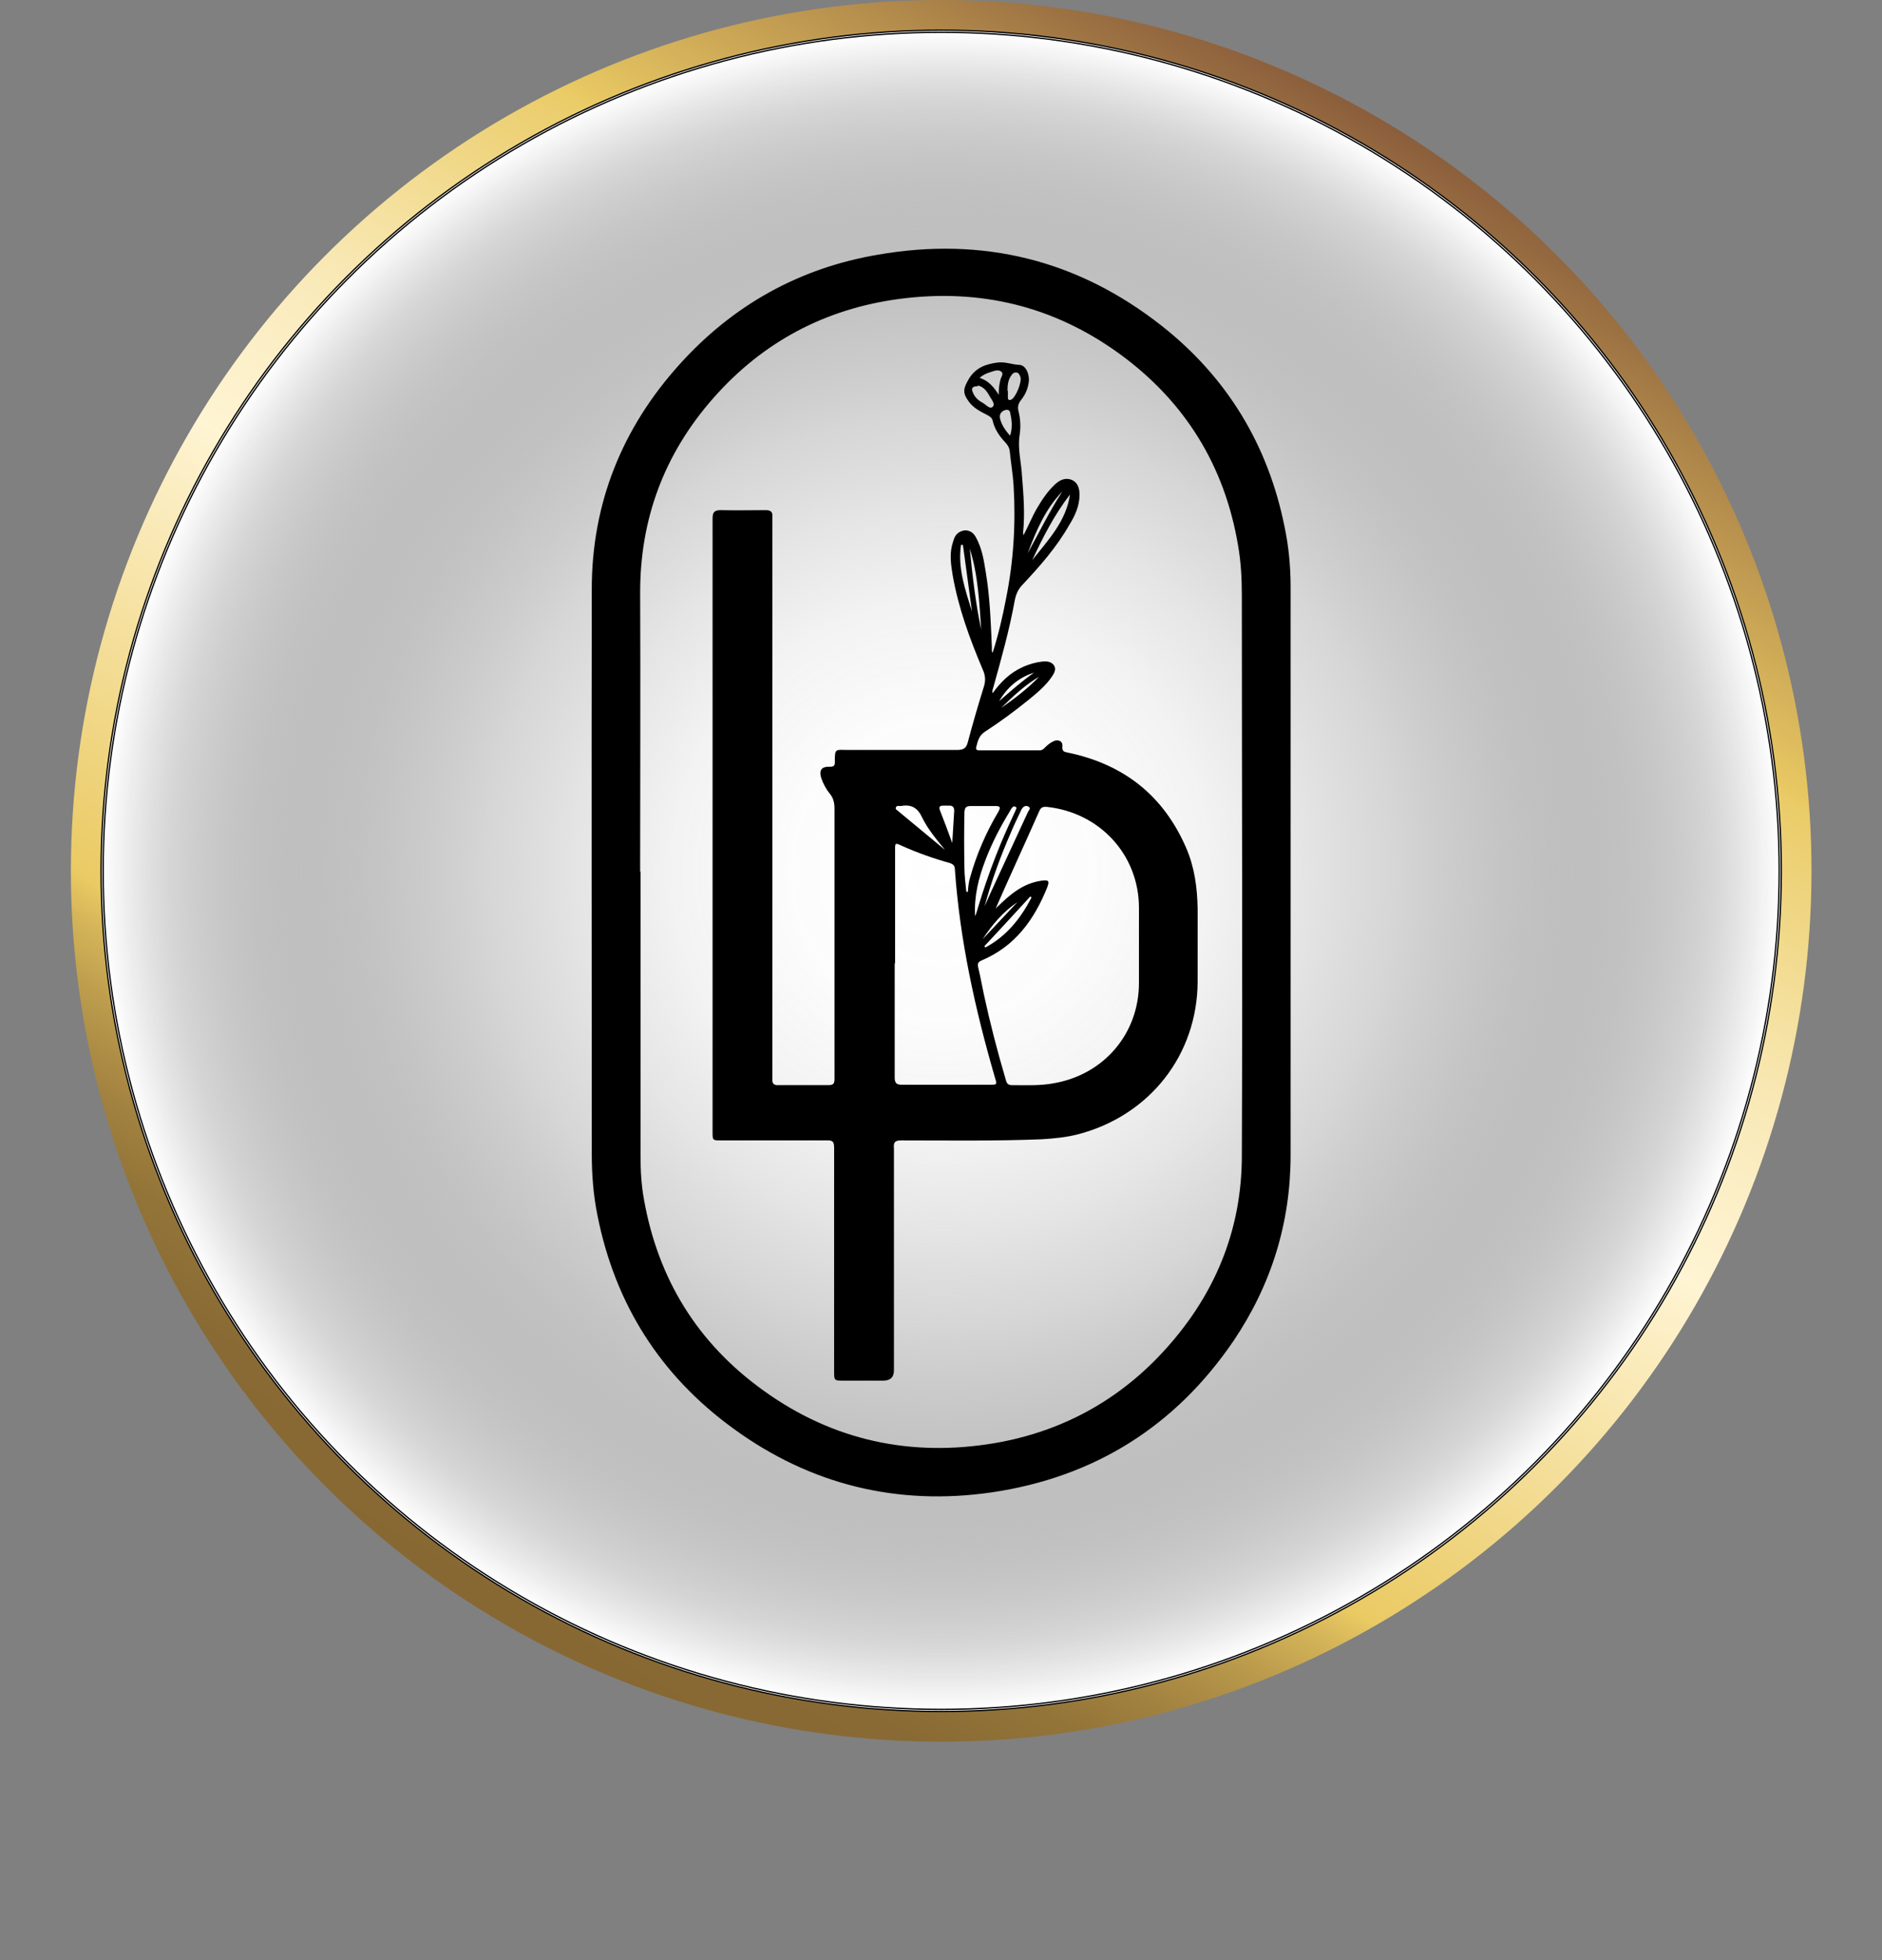 <?xml version="1.0" encoding="UTF-8"?>
<svg id="Layer_1" data-name="Layer 1" xmlns="http://www.w3.org/2000/svg" xmlns:xlink="http://www.w3.org/1999/xlink" viewBox="0 0 49.39 51.41">
  <rect x="0" y="0" width="49.39" height="51.41" fill="#808080" stroke="none"/>
  <defs>
    <style>
      .cls-1 {
        fill: url(#linear-gradient);
      }

      .cls-1, .cls-2, .cls-3 {
        stroke-width: 0px;
      }

      .cls-3 {
        fill: none;
      }

      .cls-4 {
        clip-path: url(#clippath);
      }

      .cls-5 {
        fill: url(#radial-gradient);
        stroke: #fff;
        stroke-width: .02px;
      }

      .cls-5, .cls-6 {
        stroke-miterlimit: 10;
      }

      .cls-6 {
        fill: #fff;
        stroke: #020202;
        stroke-width: .09px;
      }
    </style>
    <linearGradient id="linear-gradient" x1="13.27" y1="42.62" x2="36.12" y2="3.06" gradientUnits="userSpaceOnUse">
      <stop offset="0" stop-color="#876833"/>
      <stop offset=".06" stop-color="#896a34"/>
      <stop offset=".11" stop-color="#937438"/>
      <stop offset=".15" stop-color="#a38340"/>
      <stop offset=".19" stop-color="#b9994b"/>
      <stop offset=".23" stop-color="#d6b659"/>
      <stop offset=".25" stop-color="#eaca63"/>
      <stop offset=".51" stop-color="#fff4d3"/>
      <stop offset=".55" stop-color="#fdf1cb"/>
      <stop offset=".62" stop-color="#f9e9b7"/>
      <stop offset=".69" stop-color="#f3dd95"/>
      <stop offset=".78" stop-color="#eacb67"/>
      <stop offset=".78" stop-color="#eaca63"/>
      <stop offset=".92" stop-color="#af874a"/>
      <stop offset="1" stop-color="#8b5e3c"/>
    </linearGradient>
    <radialGradient id="radial-gradient" cx="24.7" cy="22.84" fx="24.7" fy="22.84" r="22.02" gradientUnits="userSpaceOnUse">
      <stop offset="0" stop-color="#fff"/>
      <stop offset=".18" stop-color="#fcfcfc" stop-opacity=".99"/>
      <stop offset=".32" stop-color="#f2f2f2" stop-opacity=".95"/>
      <stop offset=".43" stop-color="#e2e2e2" stop-opacity=".89"/>
      <stop offset=".54" stop-color="#ccc" stop-opacity=".8"/>
      <stop offset=".64" stop-color="#afafaf" stop-opacity=".69"/>
      <stop offset=".74" stop-color="#8b8b8b" stop-opacity=".55"/>
      <stop offset=".83" stop-color="#616161" stop-opacity=".38"/>
      <stop offset=".92" stop-color="#313131" stop-opacity=".2"/>
      <stop offset="1" stop-color="#000" stop-opacity="0"/>
    </radialGradient>
    <clipPath id="clippath">
      <rect class="cls-3" y="3" width="49.39" height="48.41"/>
    </clipPath>
  </defs>
  <g>
    <circle class="cls-1" cx="24.7" cy="22.84" r="22.84"/>
    <circle class="cls-6" cx="24.7" cy="22.84" r="22.02"/>
    <circle class="cls-5" cx="24.7" cy="22.84" r="22.02"/>
  </g>
  <g id="Logo.psd">
    <g class="cls-4">
      <path class="cls-2" d="m33.87,22.86c0,2.48,0,4.95,0,7.43,0,1.77-.5,3.4-1.5,4.88-1.52,2.23-3.64,3.57-6.34,3.97-2.48.36-4.76-.2-6.78-1.67-1.93-1.4-3.11-3.28-3.57-5.59-.11-.54-.15-1.08-.15-1.63,0-4.93-.01-9.87,0-14.8,0-2.24.79-4.22,2.31-5.9,1.39-1.54,3.13-2.52,5.2-2.87,2.76-.48,5.25.14,7.44,1.86,1.73,1.36,2.8,3.14,3.23,5.27.11.52.16,1.05.16,1.58,0,2.5,0,4.99,0,7.49Zm-17.06,0c0,2.49,0,4.97,0,7.46,0,.38.02.76.09,1.14.37,2.08,1.4,3.77,3.15,5.02,1.81,1.3,3.85,1.74,6.05,1.37,1.87-.32,3.43-1.22,4.65-2.65,1.21-1.41,1.84-3.05,1.84-4.89.02-4.89,0-9.78,0-14.67,0-.45-.02-.89-.1-1.34-.35-2.08-1.39-3.77-3.11-5.02-1.72-1.25-3.66-1.72-5.78-1.44-1.95.26-3.58,1.13-4.87,2.59-1.3,1.47-1.94,3.19-1.93,5.15.01,2.43,0,4.85,0,7.28Z"/>
      <path class="cls-2" d="m26.05,17.12c.15-.47.26-.94.35-1.41.2-.99.26-1.98.2-2.98-.02-.3-.07-.59-.1-.89-.01-.1-.06-.18-.13-.25-.15-.16-.27-.34-.32-.56-.02-.08-.08-.11-.15-.15-.18-.09-.35-.18-.47-.34-.18-.24-.15-.35,0-.61.18-.29.44-.38.74-.42.2-.03.38.05.58.06.16,0,.27.23.25.43-.02.19-.09.35-.21.5-.07.09-.09.18-.06.29.05.2.06.4.03.61-.06.36.04.71.06,1.07.04.5.08.99.03,1.49,0,.01,0,.03.01.08.13-.25.23-.5.36-.72.13-.22.27-.43.46-.61.12-.11.26-.19.43-.13.18.07.22.23.22.4,0,.29-.12.55-.27.79-.33.58-.77,1.08-1.22,1.56-.12.12-.18.26-.21.42-.14.77-.35,1.52-.56,2.27-.01.05-.04.09-.02.16.21-.29.45-.53.78-.68.17-.08.35-.13.53-.15.11-.01.23,0,.3.1.07.11,0,.21-.05.29-.16.24-.39.43-.61.61-.37.3-.75.58-1.15.84-.16.1-.19.25-.23.4-.02.07.02.09.08.09.53,0,1.06,0,1.59,0,.06,0,.1-.04.14-.08.06-.06.13-.12.22-.16.12-.06.25,0,.23.14-.01.13.05.14.15.16,1.48.31,2.51,1.14,3.1,2.5.22.51.29,1.04.3,1.59,0,.64,0,1.28,0,1.92-.01,1.92-1.26,3.51-3.14,4-.31.08-.63.11-.95.13-1.23.05-2.47.03-3.7.03-.18,0-.19.08-.18.21,0,1.94,0,3.88,0,5.82q0,.27-.28.27c-.35,0-.7,0-1.05,0-.23,0-.24,0-.24-.23,0-1.96,0-3.91,0-5.87,0-.16-.03-.21-.2-.2-.92,0-1.84,0-2.76,0-.23,0-.23,0-.23-.22,0-5.36,0-10.73,0-16.09,0-.17.05-.22.22-.22.39.01.78,0,1.17,0,.13,0,.19.04.18.17,0,.06,0,.12,0,.18,0,4.8,0,9.59,0,14.39,0,.06,0,.12,0,.18-.01.12.04.17.17.16.43,0,.87,0,1.3,0,.13,0,.16-.04.16-.16,0-1.78,0-3.56,0-5.34,0-.59,0-1.17,0-1.76,0-.14-.03-.27-.12-.38-.1-.12-.18-.27-.23-.42-.06-.2.01-.3.23-.29.1,0,.13-.03.13-.12-.01-.38.03-.32.34-.32.95,0,1.9,0,2.86,0,.17,0,.25-.04.29-.21.13-.49.27-.97.42-1.45.05-.16.04-.3-.03-.45-.34-.8-.64-1.62-.79-2.48-.04-.25-.08-.5-.02-.76.02-.07.04-.15.07-.22.05-.11.15-.18.28-.19.13,0,.22.07.28.18.16.29.21.6.26.92.11.65.13,1.31.16,1.96,0,.04,0,.07,0,.11Zm.07,6.72s.05-.06.08-.08c.32-.31.65-.59,1.12-.66.2-.03.23,0,.16.18-.34.84-.84,1.54-1.72,1.91-.09.04-.11.08-.09.18.06.24.1.48.15.71.16.74.35,1.48.57,2.22.02.08.04.16.16.16.37,0,.75.02,1.11-.05,1.32-.23,2.23-1.31,2.23-2.63,0-.66,0-1.31,0-1.97,0-1.39-1.03-2.51-2.44-2.65-.09,0-.13.02-.17.1-.38.86-.78,1.72-1.16,2.59Zm-2.64,1.42c0,1,0,2,0,3,0,.15.05.19.19.19.77,0,1.53,0,2.3,0,.2,0,.2,0,.14-.19-.52-1.79-.92-3.6-1.05-5.45,0-.11-.05-.15-.15-.18-.43-.12-.85-.27-1.25-.45-.17-.08-.17-.07-.17.11,0,.99,0,1.99,0,2.98Zm1.88-1.87h.04c.01-.13.02-.26.06-.38.17-.61.42-1.18.74-1.72.06-.11.06-.15-.08-.15-.21,0-.43,0-.64,0-.13,0-.16.04-.17.16-.01.49-.01.97,0,1.46,0,.21.03.42.05.63Zm.24.62s.03-.08.04-.12c.18-.61.39-1.2.63-1.78.12-.29.25-.57.38-.85.01-.03.05-.08,0-.1-.05-.03-.08.01-.11.05-.01.02-.03.05-.04.07-.25.41-.47.83-.64,1.28-.18.47-.3.95-.27,1.46Zm.24-.24c.05-.11.1-.23.15-.34.33-.71.66-1.43.99-2.14.02-.04.09-.1,0-.14-.06-.03-.12,0-.16.06-.02.03-.04.07-.05.1-.08.17-.16.33-.23.5-.28.64-.52,1.29-.7,1.96Zm-1.04-1.48c-.22-.27-.45-.54-.6-.85-.12-.26-.29-.35-.56-.3-.05,0-.11-.02-.13.04-.02.05.04.07.07.1.41.34.81.67,1.22,1.01Zm3.28-9.32c-.41.53-.71,1.12-.99,1.72.42-.53.89-1.02.99-1.72Zm-1.01,10.57s-.02-.02-.03-.03c-.4.44-.81.88-1.21,1.31.01,0,.02.02.03.03.56-.3.93-.77,1.21-1.31Zm-2.08-1.43c.02-.27.03-.55.05-.82.01-.11-.03-.17-.15-.16-.04,0-.09,0-.13,0-.1,0-.13.03-.09.13.11.28.22.57.32.85Zm.46-7.72c.07.71.15,1.42.3,2.12-.05-.71-.08-1.43-.3-2.12Zm.06,1.66c-.08-.59-.16-1.17-.24-1.76-.02,0-.03,0-.05,0-.09.61.11,1.18.29,1.75Zm.94-5.8c0,.06,0,.12,0,.18,0,.05.03.08.09.05.12-.06.28-.46.24-.59-.02-.05-.04-.11-.1-.12-.07-.01-.11.03-.15.09-.08.12-.09.26-.09.39Zm-.79-.12c-.14,0-.18.05-.13.16.05.13.15.22.27.28.08.05.18.17.25.1.08-.07-.03-.19-.08-.28-.07-.13-.16-.25-.31-.28Zm.55.24c0-.16.01-.27.04-.39.01-.08.1-.17.03-.23-.08-.07-.19-.02-.29.01-.09.03-.18.06-.28.15.24.08.37.24.51.46Zm.76,4.14c.3-.54.57-1.1.91-1.62-.45.46-.69,1.04-.91,1.62Zm-.46-3.09c.07-.22.04-.41,0-.6-.02-.08-.08-.08-.15-.06-.11.05-.14.13-.11.24.04.15.13.28.25.42Zm-.24,7.15c.36-.25.7-.51,1-.82-.38.22-.69.52-1,.82Zm.87-.93c-.41.13-.71.39-.92.75.3-.26.59-.52.92-.75Zm-.44,6.02c-.38.26-.67.6-.91.97.3-.32.61-.65.91-.97Z"/>
    </g>
  </g>
</svg>